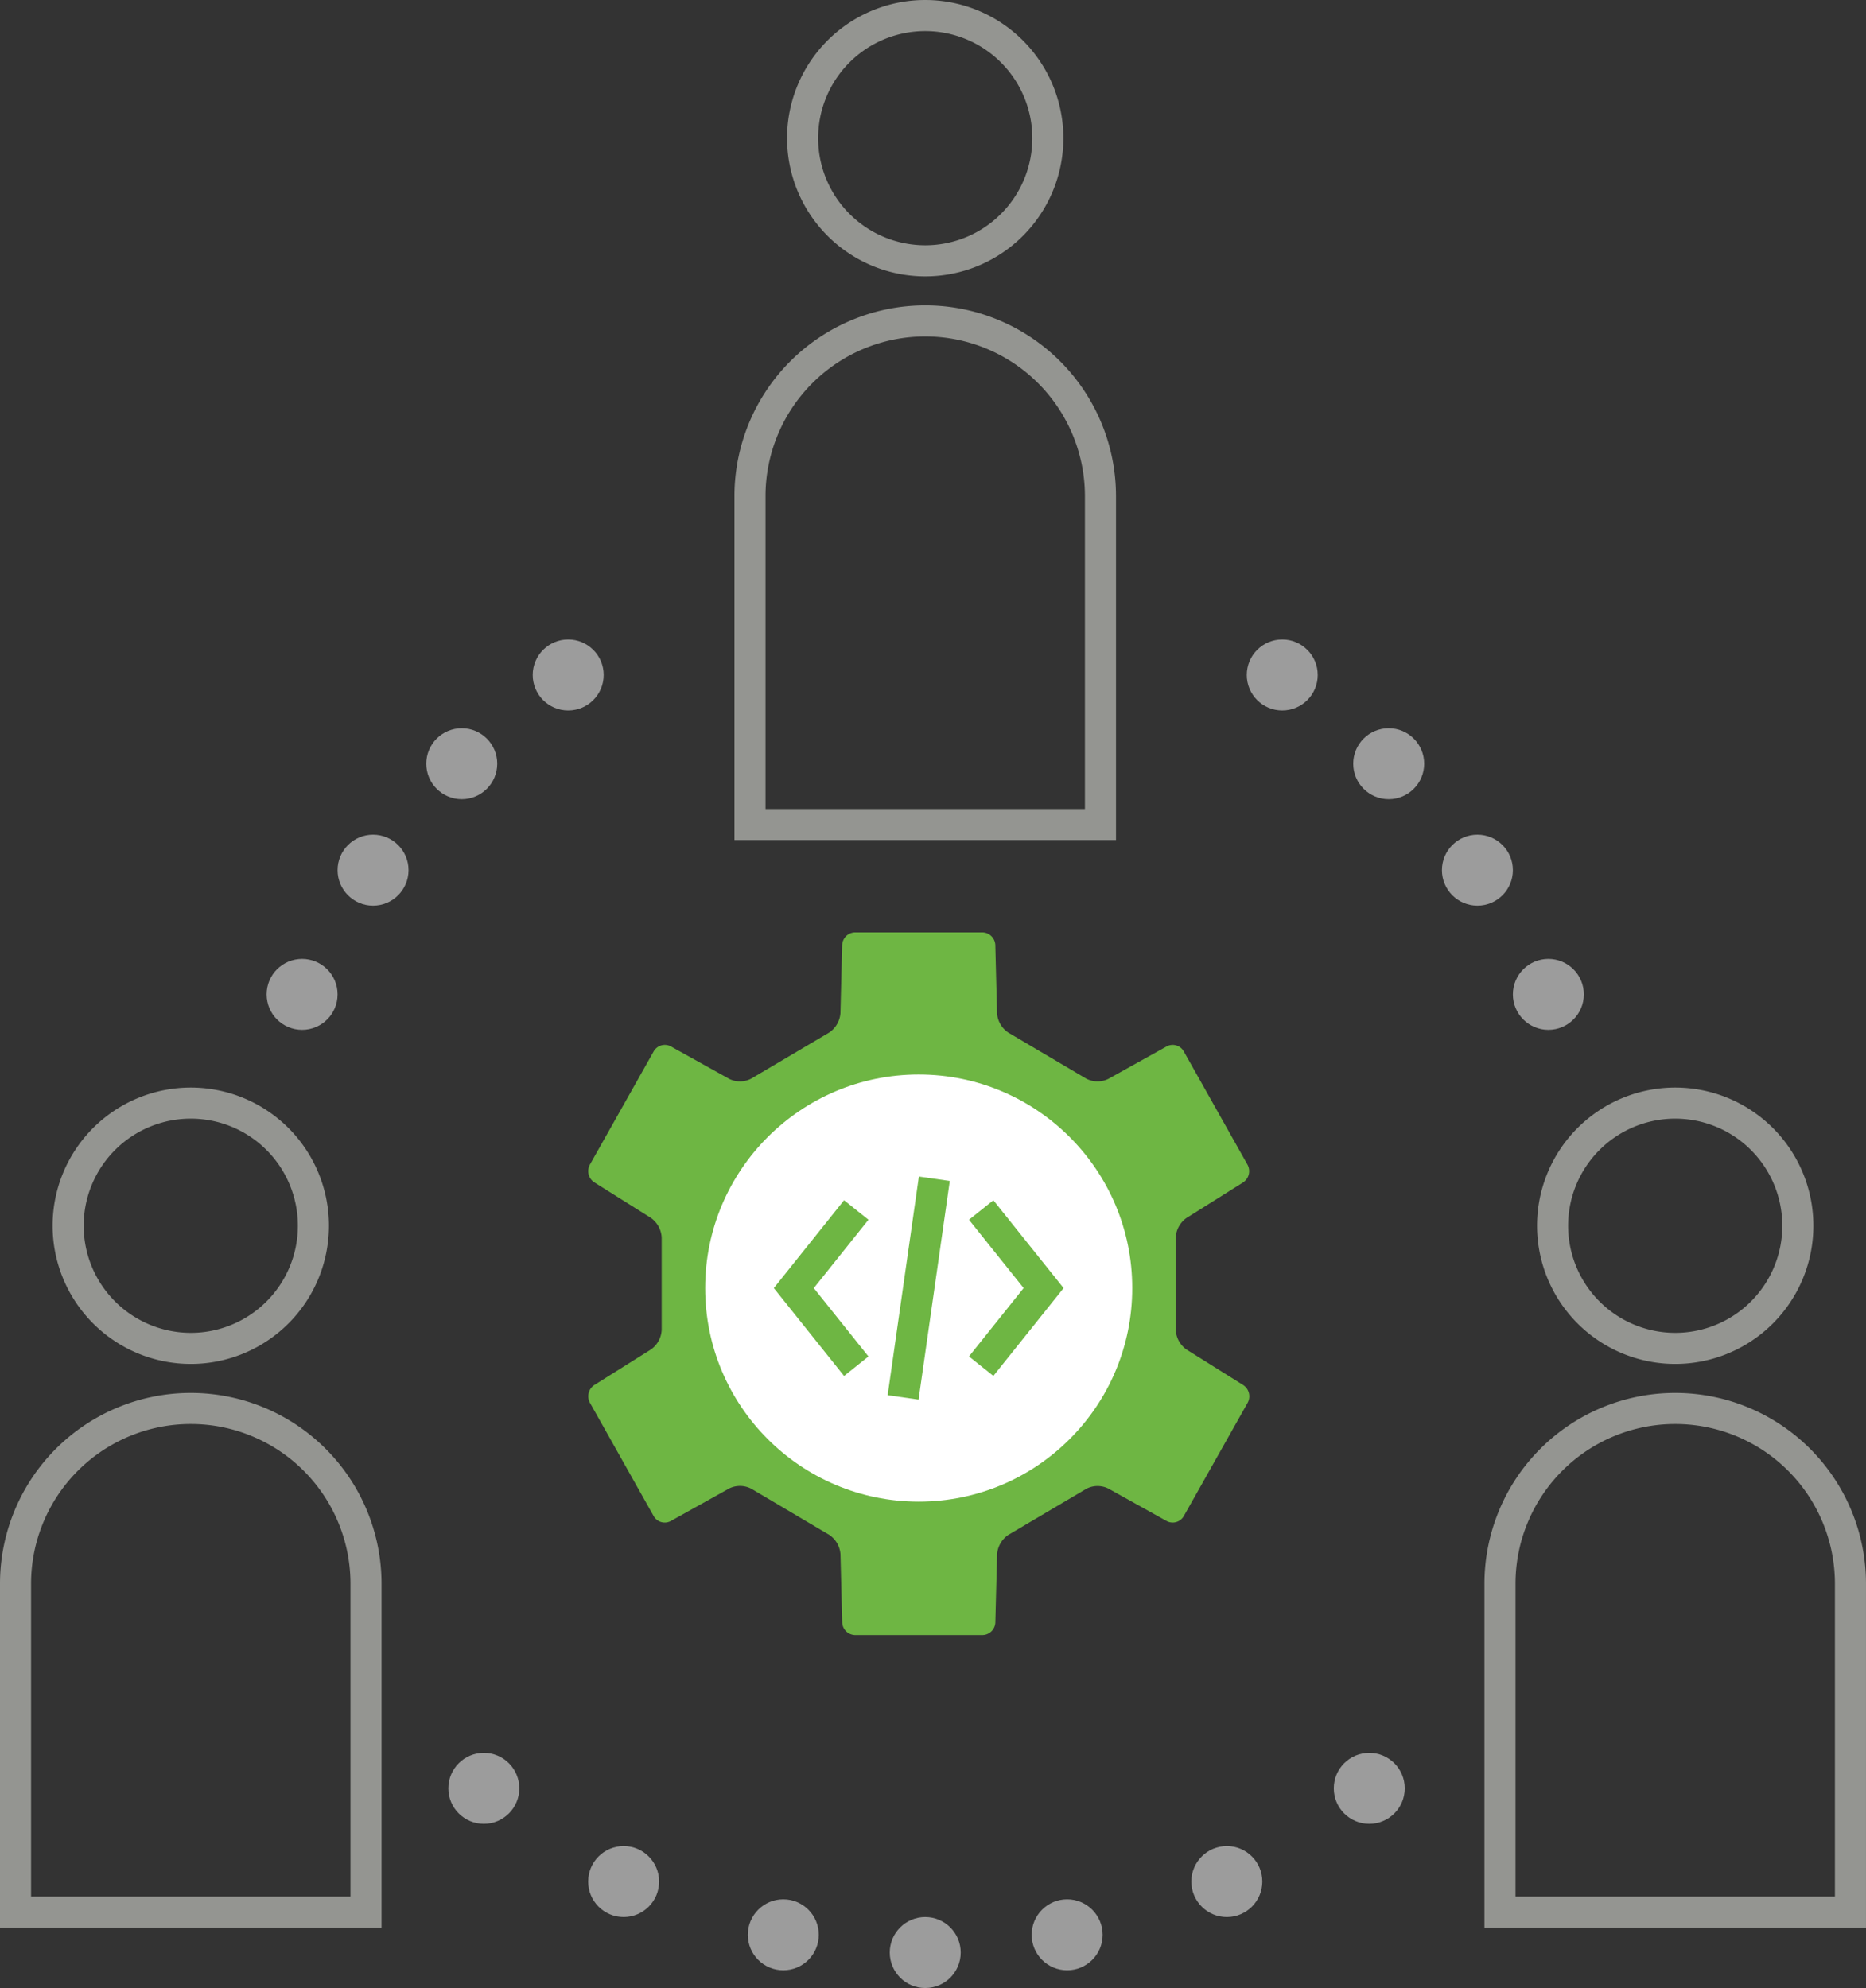 <svg xmlns="http://www.w3.org/2000/svg" width="120.124" height="127.957" viewBox="0 0 120.124 127.957"><rect x="0" y="0" width="120.124" height="127.957" fill="#333333" stroke="none"/><defs><style>.a{fill:#6eb643;}.b{fill:#fff;}.c{fill:#9c9c9c;}.d{fill:none;stroke:#949591;stroke-width:2px;fill-rule:evenodd;}</style></defs><g transform="translate(-1335.778 -1244.512)"><g transform="translate(887.629 807.314)"><g transform="translate(486.012 497.206)"><path class="a" d="M-62.942,60.549a.82.82,0,0,1-1.11-.319l-4.1-7.289a.869.869,0,0,1,.286-1.145l3.646-2.289a1.636,1.636,0,0,0,.687-1.259l0-5.943a1.661,1.661,0,0,0-.689-1.259l-3.646-2.289a.865.865,0,0,1-.286-1.145l4.106-7.286a.825.825,0,0,1,1.11-.319l3.758,2.091a1.559,1.559,0,0,0,1.408-.019l5.025-2.968a1.656,1.656,0,0,0,.721-1.239l.111-4.38a.843.843,0,0,1,.824-.826l8.212,0a.846.846,0,0,1,.824.826l.111,4.381a1.642,1.642,0,0,0,.721,1.241L-36.2,32.08a1.579,1.579,0,0,0,1.409.02l3.759-2.091a.82.82,0,0,1,1.11.319l4.1,7.289a.869.869,0,0,1-.286,1.145l-3.646,2.289a1.641,1.641,0,0,0-.687,1.259l0,5.943a1.658,1.658,0,0,0,.688,1.259L-26.1,51.8a.865.865,0,0,1,.286,1.145l-4.106,7.286a.825.825,0,0,1-1.11.319l-3.757-2.091a1.56,1.56,0,0,0-1.409.019l-5.025,2.968a1.658,1.658,0,0,0-.72,1.239l-.112,4.38a.842.842,0,0,1-.824.826l-8.212,0a.846.846,0,0,1-.824-.826l-.111-4.381a1.64,1.64,0,0,0-.721-1.241l-5.024-2.972a1.579,1.579,0,0,0-1.409-.02Z" transform="translate(68.266 -22.661)"/><circle class="b" cx="13.746" cy="13.746" r="13.746" transform="translate(7.533 9.152)"/><path class="a" d="M46.283,16.639l1.57-1.255,4.522,5.653L47.853,26.69l-1.57-1.255,3.519-4.4Zm-3.225-2.781,1.99.284-2.01,14.072-1.99-.284Zm-4.816,1.525,1.57,1.255-3.519,4.4,3.519,4.4-1.57,1.255L33.72,21.037Z" transform="translate(-21.768 1.862)"/></g><circle class="c" cx="2.284" cy="2.284" r="2.284" transform="translate(465.313 498.916)"/><circle class="c" cx="2.284" cy="2.284" r="2.284" transform="translate(545.541 498.916)"/><circle class="c" cx="2.284" cy="2.284" r="2.284" transform="translate(469.881 490.921)"/><circle class="c" cx="2.284" cy="2.284" r="2.284" transform="translate(540.973 490.921)"/><circle class="c" cx="2.284" cy="2.284" r="2.284" transform="translate(475.591 484.069)"/><circle class="c" cx="2.284" cy="2.284" r="2.284" transform="translate(535.263 484.069)"/><circle class="c" cx="2.284" cy="2.284" r="2.284" transform="translate(486.012 556.019)"/><circle class="c" cx="2.284" cy="2.284" r="2.284" transform="translate(524.842 556.019)"/><circle class="c" cx="2.284" cy="2.284" r="2.284" transform="translate(496.29 559.445)"/><circle class="c" cx="2.284" cy="2.284" r="2.284" transform="translate(514.563 559.445)"/><circle class="c" cx="2.284" cy="2.284" r="2.284" transform="translate(505.427 560.587)"/><circle class="c" cx="2.284" cy="2.284" r="2.284" transform="translate(482.443 478.359)"/><circle class="c" cx="2.284" cy="2.284" r="2.284" transform="translate(528.41 478.359)"/><circle class="c" cx="2.284" cy="2.284" r="2.284" transform="translate(477.012 550.019)"/><circle class="c" cx="2.284" cy="2.284" r="2.284" transform="translate(534.012 550.019)"/></g><g transform="translate(514.39 -83.864)"><path class="d" d="M37.987,71.788a7.894,7.894,0,1,0-7.894-7.894A7.9,7.9,0,0,0,37.987,71.788Z" transform="translate(795.682 1343.376)"/><path class="d" d="M24.109,113.61V92.475a11.281,11.281,0,1,1,22.562,0V113.61Z" transform="translate(798.279 1337.836)"/></g><g transform="translate(609.951 -83.864)"><path class="d" d="M37.987,71.788a7.894,7.894,0,1,0-7.894-7.894A7.9,7.9,0,0,0,37.987,71.788Z" transform="translate(795.682 1343.376)"/><path class="d" d="M24.109,113.61V92.475a11.281,11.281,0,1,1,22.562,0V113.61Z" transform="translate(798.279 1337.836)"/></g><g transform="translate(561.67 -153.864)"><path class="d" d="M37.987,71.788a7.894,7.894,0,1,0-7.894-7.894A7.9,7.9,0,0,0,37.987,71.788Z" transform="translate(795.682 1343.376)"/><path class="d" d="M24.109,113.61V92.475a11.281,11.281,0,1,1,22.562,0V113.61Z" transform="translate(798.279 1337.836)"/></g></g></svg>
